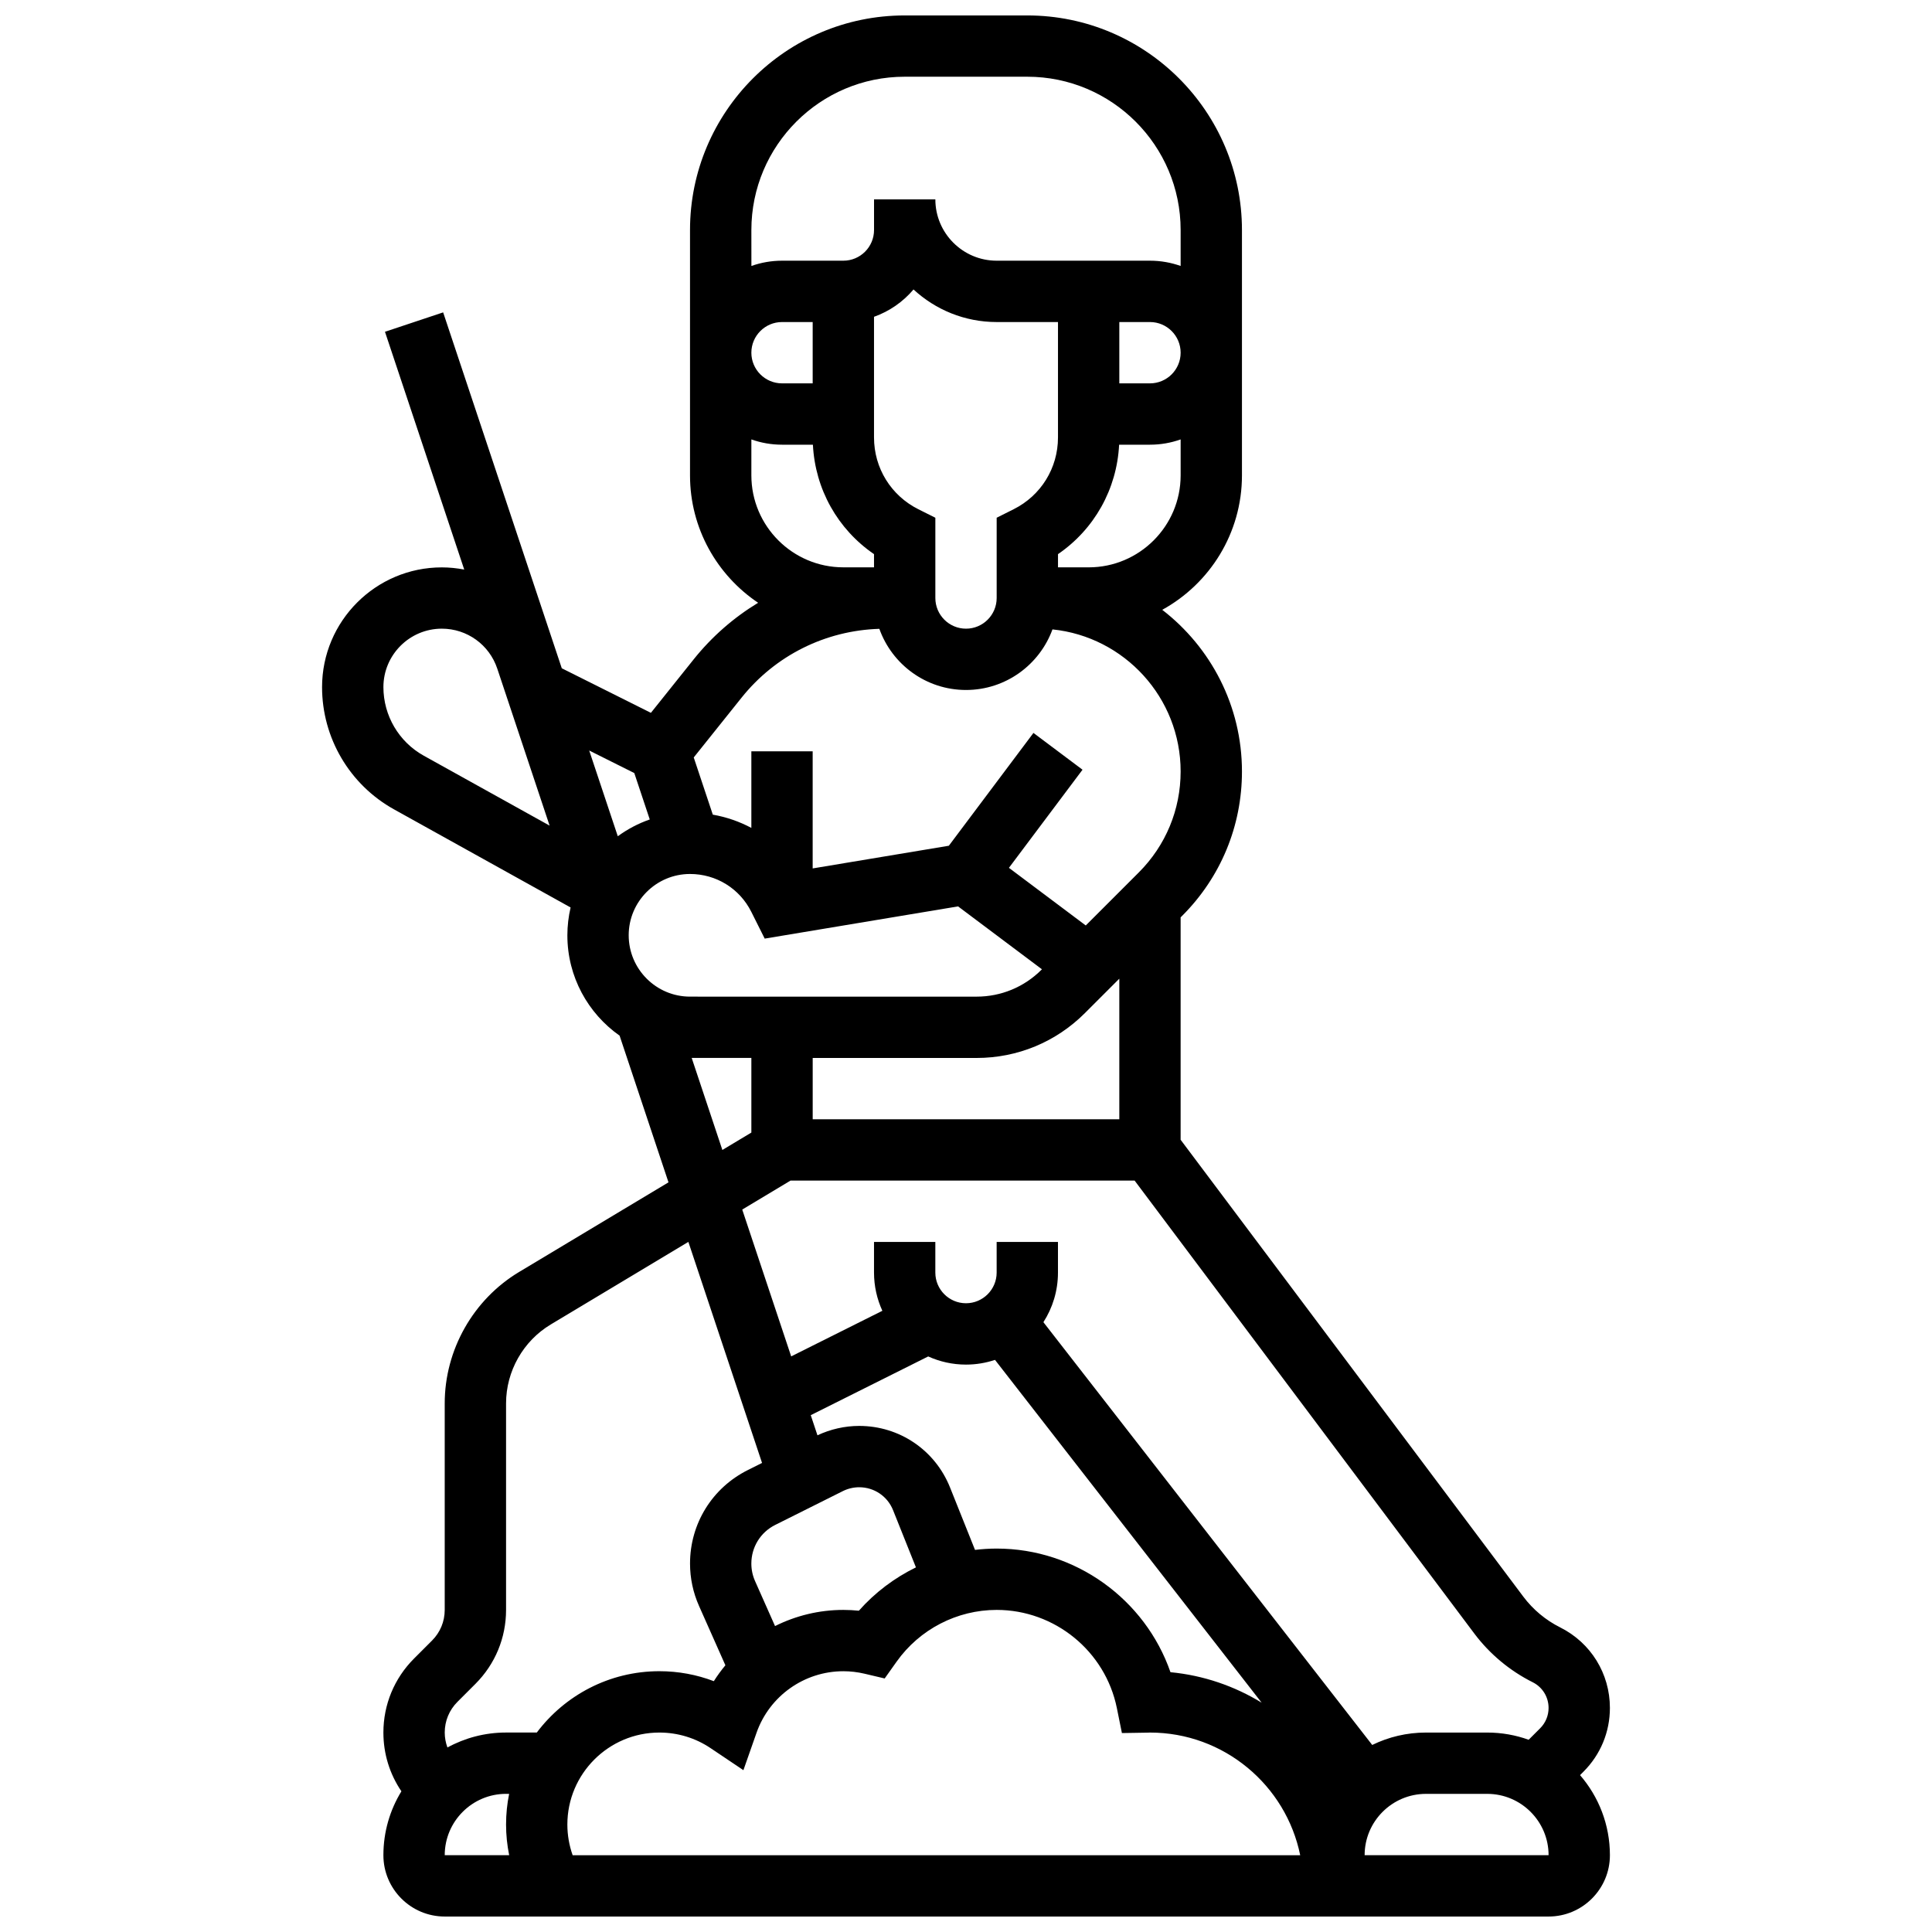 <?xml version="1.0" encoding="UTF-8"?>
<!-- Uploaded to: ICON Repo, www.svgrepo.com, Generator: ICON Repo Mixer Tools -->
<svg width="800px" height="800px" version="1.1" viewBox="144 144 512 512" xmlns="http://www.w3.org/2000/svg">
 <defs>
  <clipPath id="a">
   <path d="m229 148.09h342v503.81h-342z"/>
  </clipPath>
 </defs>
 <g clip-path="url(#a)">
  <path d="m563.65 613.5c4.508-4.508 6.992-10.504 6.992-16.879 0-9.098-5.055-17.281-13.195-21.352-3.816-1.906-7.188-4.719-9.746-8.133l-90.824-121.09v-58.934l0.406-0.406c10.223-10.219 15.848-23.805 15.848-38.254 0-17.426-8.289-32.941-21.125-42.844 12.578-6.91 21.125-20.289 21.125-35.625v-65.008c0-31.363-25.516-56.883-56.883-56.883h-32.504c-31.363 0-56.883 25.516-56.883 56.883v65.008c0 14.055 7.176 26.461 18.051 33.758-6.441 3.906-12.242 8.945-17.098 15.016l-11.32 14.152-23.617-11.809-31.438-94.316-15.418 5.141 21.004 63.016c-1.934-0.367-3.914-0.578-5.938-0.578-17.5-0.004-31.738 14.234-31.738 31.734 0 13.445 7.301 25.855 19.059 32.387l46.805 26.004c-0.551 2.375-0.855 4.844-0.855 7.383 0 10.98 5.477 20.699 13.84 26.586l12.957 38.871-39.574 23.746c-12.168 7.301-19.727 20.648-19.727 34.84v54.73c0 3.07-1.195 5.957-3.367 8.125l-4.758 4.762c-5.238 5.238-8.125 12.207-8.125 19.617 0 5.633 1.672 11.008 4.773 15.566-3.027 4.934-4.773 10.734-4.773 16.938 0 8.961 7.293 16.25 16.25 16.25h292.54c8.961 0 16.25-7.293 16.25-16.25 0-8.105-2.988-15.523-7.914-21.223zm-28.953-36.609c4.066 5.422 9.418 9.887 15.48 12.918 2.598 1.301 4.211 3.91 4.211 6.812 0 2.035-0.793 3.949-2.231 5.387l-3.047 3.047c-3.43-1.234-7.121-1.91-10.973-1.91h-16.25c-5.102 0-9.934 1.184-14.234 3.289l-87.141-112.04c2.438-3.797 3.859-8.305 3.859-13.145v-8.125h-16.25v8.125c0 4.481-3.644 8.125-8.125 8.125s-8.125-3.644-8.125-8.125v-8.125h-16.25v8.125c0 3.609 0.797 7.039 2.211 10.125l-24.164 12.082-12.969-38.906 12.789-7.68h91.199zm-240.34 50.633c0-13.441 10.938-24.379 24.379-24.379 4.856 0 9.543 1.422 13.555 4.117l8.719 5.852 3.477-9.906c3.426-9.762 12.668-16.316 23.008-16.316 1.879 0 3.769 0.223 5.629 0.66l5.324 1.258 3.168-4.461c6.098-8.582 16.008-13.707 26.508-13.707 15.406 0 28.801 10.941 31.855 26.012l1.34 6.625 6.758-0.109 0.676-0.023c19.621 0 36.039 13.98 39.812 32.504h-192.81c-0.914-2.598-1.398-5.344-1.398-8.125zm49.742-64.516c-0.652-1.473-0.984-3.035-0.984-4.648 0-4.363 2.426-8.289 6.328-10.242l17.926-8.961c1.336-0.668 2.832-1.02 4.324-1.02 3.981 0 7.504 2.387 8.98 6.082l6.059 15.152c-5.695 2.785-10.855 6.664-15.125 11.484-1.371-0.141-2.746-0.211-4.117-0.211-6.426 0-12.59 1.531-18.098 4.281zm45.883-59.535c3.059 1.383 6.445 2.16 10.012 2.16 2.688 0 5.273-0.445 7.691-1.25l70.66 90.844c-7.168-4.387-15.371-7.238-24.16-8.078-6.711-19.316-25.152-32.762-46.062-32.762-1.93 0-3.84 0.125-5.734 0.352l-6.625-16.559c-3.961-9.898-13.406-16.297-24.07-16.297-3.809 0-7.613 0.867-11.059 2.488l-1.777-5.336zm-79.371-111.61c0-8.961 7.293-16.25 16.25-16.25 6.926 0 13.152 3.848 16.25 10.047l3.543 7.082 51.246-8.539 22.227 16.672-0.105 0.105c-4.606 4.606-10.727 7.141-17.238 7.141l-75.922-0.004c-8.961 0-16.25-7.293-16.25-16.254zm130.02 48.758h-81.258v-16.25h43.418c10.852 0 21.055-4.227 28.73-11.902l9.109-9.109zm-53.246-161.66c-7.254-3.629-11.762-10.918-11.762-19.031v-31.977c4.106-1.457 7.707-3.984 10.469-7.242 5.797 5.356 13.539 8.633 22.035 8.633h16.25v30.586c0 8.109-4.508 15.402-11.762 19.027l-4.488 2.25v21.273c0 4.481-3.644 8.125-8.125 8.125s-8.125-3.644-8.125-8.125v-21.273zm53.246-49.617h8.125c4.481 0 8.125 3.644 8.125 8.125 0 4.481-3.644 8.125-8.125 8.125h-8.125zm-8.125 65.008h-8.125v-3.5c9.617-6.582 15.605-17.215 16.195-29.004h8.18c2.848 0 5.582-0.496 8.125-1.398v9.527c0 13.441-10.934 24.375-24.375 24.375zm-48.758-130.02h32.504c22.402 0 40.629 18.227 40.629 40.629v9.523c-2.543-0.902-5.277-1.398-8.125-1.398h-40.629c-8.961 0-16.25-7.293-16.25-16.25h-16.25v8.125c0 4.481-3.644 8.125-8.125 8.125h-16.25c-2.848 0-5.582 0.496-8.125 1.398l-0.008-9.52c0-22.406 18.227-40.633 40.629-40.633zm-24.379 81.262h-8.125c-4.481 0-8.125-3.644-8.125-8.125s3.644-8.125 8.125-8.125h8.125zm-16.25 14.855c2.543 0.902 5.277 1.398 8.125 1.398h8.184c0.59 11.789 6.574 22.422 16.195 29.004v3.496h-8.125c-13.441 0-24.379-10.934-24.379-24.379zm-2.606 68.449c8.977-11.223 22.223-17.809 36.523-18.254 3.363 9.438 12.387 16.207 22.965 16.207 10.52 0 19.504-6.699 22.914-16.055 19.051 1.949 33.965 18.086 33.965 37.645 0 10.109-3.938 19.609-11.082 26.758l-14.059 14.059-20.363-15.273 19.504-26.004-13.004-9.75-22.422 29.898-36.086 6.012v-31.035h-16.25v20.297c-3.164-1.691-6.606-2.879-10.215-3.512l-5.055-15.16zm-28.418 19.969 4.098 12.297c-3.055 1.066-5.906 2.574-8.473 4.449l-7.574-22.719zm-66.488-22.781c0-8.539 6.945-15.484 15.484-15.484 6.676 0 12.578 4.254 14.691 10.59l13.867 41.602-33.348-18.527c-6.598-3.664-10.695-10.629-10.695-18.18zm81.699 98.277h15.812v19.777l-7.684 4.609zm-62.082 170.65 4.762-4.762c5.238-5.238 8.125-12.207 8.125-19.617v-54.73c0-8.516 4.535-16.523 11.836-20.902l36.477-21.887 19.527 58.578-3.769 1.887c-9.449 4.719-15.316 14.215-15.316 24.773 0 3.902 0.805 7.688 2.387 11.25l6.984 15.715c-1.105 1.328-2.133 2.731-3.066 4.207-4.574-1.738-9.449-2.641-14.43-2.641-13.262 0-25.062 6.391-32.48 16.25l-8.148 0.004c-5.625 0-10.922 1.438-15.539 3.961-0.461-1.254-0.715-2.586-0.715-3.961 0-3.07 1.195-5.957 3.367-8.125zm12.887 24.375h0.816c-0.535 2.625-0.816 5.344-0.816 8.125 0 2.742 0.281 5.461 0.824 8.125l-17.078 0.004c0-8.961 7.293-16.254 16.254-16.254zm227.53 16.254c0-8.961 7.293-16.25 16.25-16.25h16.25c8.961 0 16.25 7.293 16.25 16.25z"/>
 </g>
</svg>